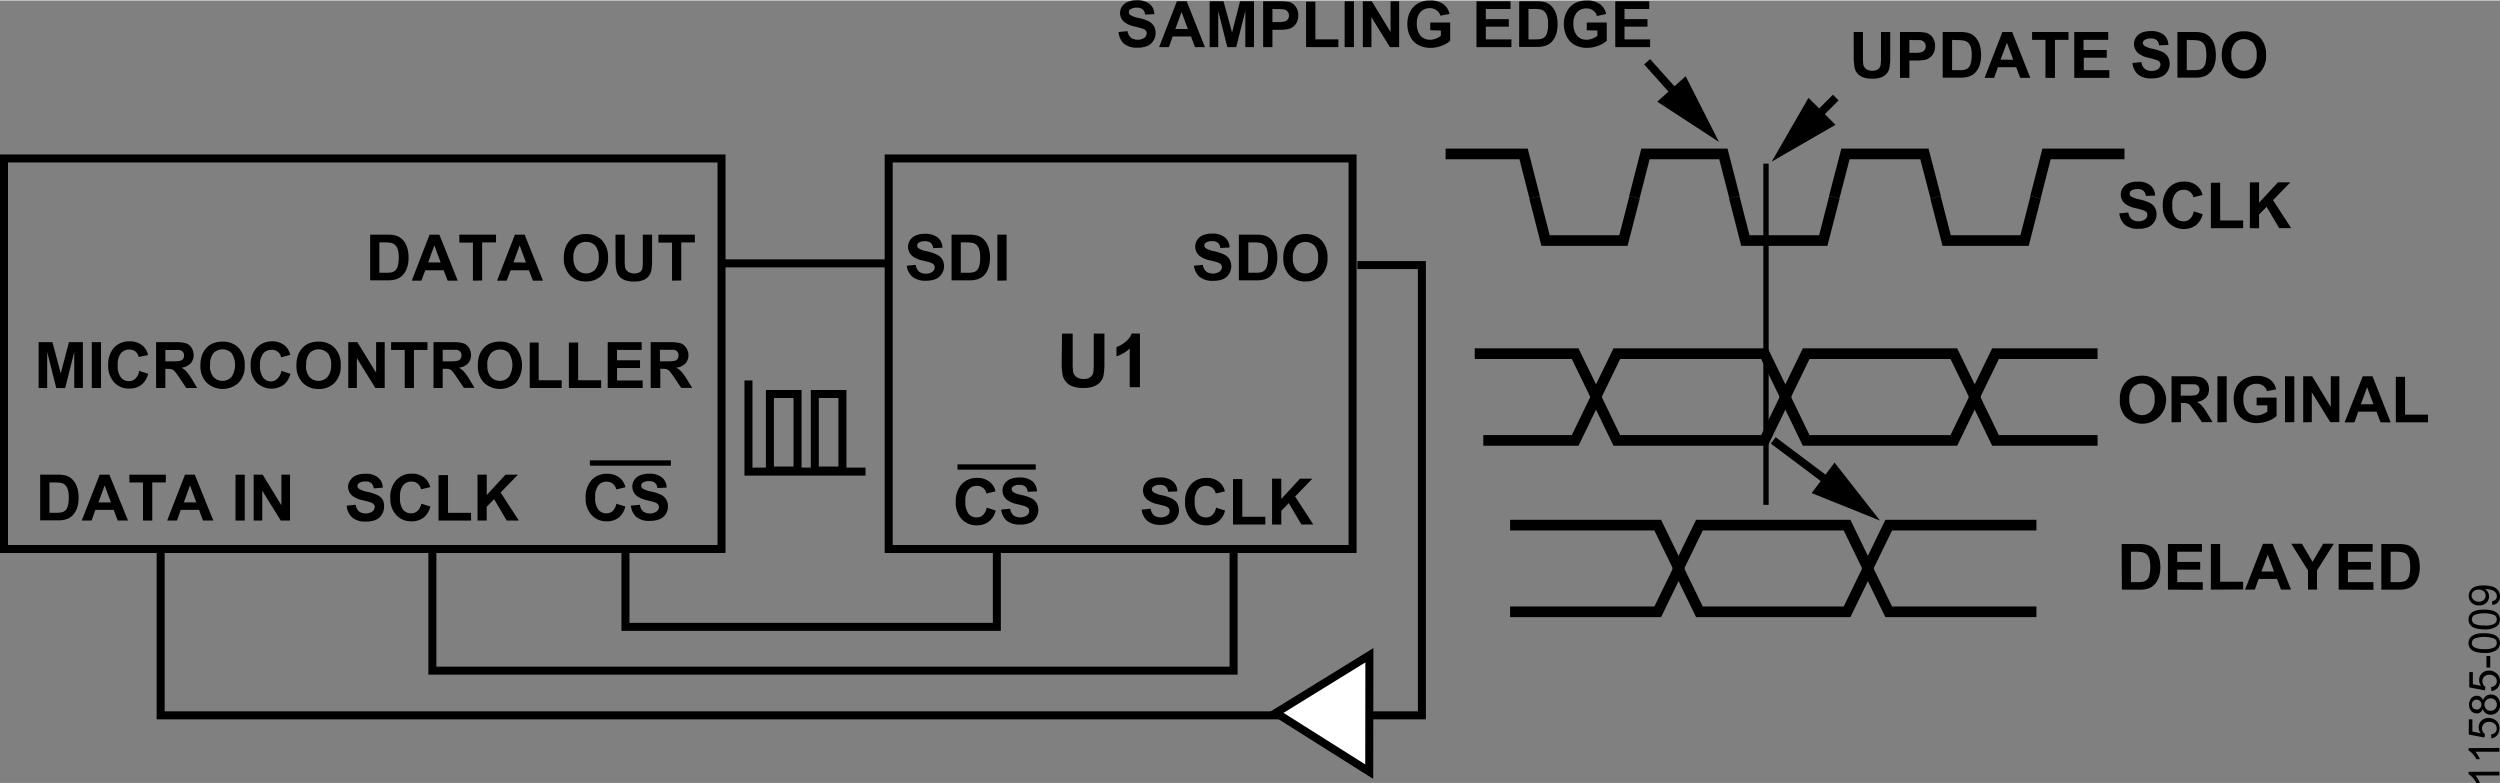 <svg id="b9687179-fa01-4b0c-ada5-c245bcee15d2" data-name="e1d04de1-b7db-4347-83ed-722cf504b54a" xmlns="http://www.w3.org/2000/svg" width="6.51in" height="2.04in" viewBox="0 0 468.73 146.7"><rect x="0" y="0" width="468.73" height="146.7" fill="#808080" stroke="none"/><title>11585-009</title><rect x="166.62" y="29.62" width="86.98" height="73.22" fill="none" stroke="#000" stroke-miterlimit="10" stroke-width="1.5"/><rect x="0.75" y="29.62" width="134.53" height="73.22" fill="none" stroke="#000" stroke-miterlimit="10" stroke-width="1.5"/><path d="M170,49.82l1.69-.16a2.06,2.06,0,0,0,.61,1.25,1.92,1.92,0,0,0,1.26.4,1.89,1.89,0,0,0,1.26-.36,1,1,0,0,0,.43-.83.82.82,0,0,0-.18-.52,1.51,1.51,0,0,0-.62-.37c-.21-.07-.67-.19-1.39-.37a4.88,4.88,0,0,1-2-.85,2.27,2.27,0,0,1-.42-3,2.4,2.4,0,0,1,1.07-.87,4.25,4.25,0,0,1,1.69-.3,3.67,3.67,0,0,1,2.44.71,2.49,2.49,0,0,1,.86,1.89l-1.74.08a1.47,1.47,0,0,0-.47-1,1.77,1.77,0,0,0-1.1-.29,1.92,1.92,0,0,0-1.19.31.64.64,0,0,0-.08.91l.08.09a4.55,4.55,0,0,0,1.59.58,8.05,8.05,0,0,1,1.87.62,2.34,2.34,0,0,1,1,.87,2.64,2.64,0,0,1-1.23,3.71,4.78,4.78,0,0,1-1.87.31,3.74,3.74,0,0,1-2.5-.75A3.29,3.29,0,0,1,170,49.82Z" transform="translate(0 -0.09)"/><path d="M178.41,44h3.17a5.94,5.94,0,0,1,1.63.16,3,3,0,0,1,1.3.79,3.81,3.81,0,0,1,.82,1.4,6.16,6.16,0,0,1,.28,2,5.12,5.12,0,0,1-.27,1.82,3.56,3.56,0,0,1-.92,1.52,3.11,3.11,0,0,1-1.21.69,5.69,5.69,0,0,1-1.54.18h-3.26Zm1.73,1.45v5.69h1.3a4.77,4.77,0,0,0,1-.08,1.51,1.51,0,0,0,.7-.36,1.71,1.71,0,0,0,.46-.83,5.19,5.19,0,0,0,.17-1.57,4.93,4.93,0,0,0-.17-1.53,2,2,0,0,0-.49-.83,1.61,1.61,0,0,0-.81-.41,7.47,7.47,0,0,0-1.42-.08Z" transform="translate(0 -0.09)"/><path d="M187,52.62V44h1.73v8.59Z" transform="translate(0 -0.09)"/><path d="M209.72,6l1.68-.16a2.12,2.12,0,0,0,.65,1.24,2.31,2.31,0,0,0,2.52,0,1.09,1.09,0,0,0,.43-.83.75.75,0,0,0-.18-.52,1.31,1.31,0,0,0-.63-.37c-.2-.07-.66-.2-1.39-.38a4.67,4.67,0,0,1-2-.85,2.19,2.19,0,0,1-.43-2.91,2.28,2.28,0,0,1,1.07-.87,4.08,4.08,0,0,1,1.69-.3,3.67,3.67,0,0,1,2.44.71,2.43,2.43,0,0,1,.85,1.89l-1.73.08a1.41,1.41,0,0,0-.48-1,1.71,1.71,0,0,0-1.1-.29,2,2,0,0,0-1.18.31.63.63,0,0,0-.28.53.68.68,0,0,0,.26.52,4.58,4.58,0,0,0,1.6.57,8.21,8.21,0,0,1,1.87.62,2.44,2.44,0,0,1,.95.88,2.48,2.48,0,0,1,.34,1.36,2.54,2.54,0,0,1-.41,1.39,2.41,2.41,0,0,1-1.16,1,4.79,4.79,0,0,1-1.87.32,3.74,3.74,0,0,1-2.5-.75A3.3,3.3,0,0,1,209.72,6Z" transform="translate(0 -0.09)"/><path d="M225.91,8.83h-1.86l-.75-2h-3.43l-.71,2h-1.84L220.66.24h1.84Zm-3.2-3.4-1.18-3.19-1.16,3.19Z" transform="translate(0 -0.09)"/><path d="M226.8,8.83V.24h2.6L231,6.1,232.5.24h2.61V8.83h-1.62V2.06l-1.71,6.77h-1.67l-1.7-6.77V8.83Z" transform="translate(0 -0.09)"/><path d="M236.83,8.83V.24h2.78a10.28,10.28,0,0,1,2.07.12,2.21,2.21,0,0,1,1.23.85,2.62,2.62,0,0,1,.5,1.67,2.67,2.67,0,0,1-.29,1.33,2.46,2.46,0,0,1-.72.85,2.51,2.51,0,0,1-.9.4,9.92,9.92,0,0,1-1.8.13h-1.13V8.83Zm1.74-7.14V4.13h1A4.53,4.53,0,0,0,240.94,4a1.12,1.12,0,0,0,.73-1.09,1.13,1.13,0,0,0-.27-.77,1.22,1.22,0,0,0-.7-.38,8.79,8.79,0,0,0-1.25-.06Z" transform="translate(0 -0.09)"/><path d="M244.88,8.83V.31h1.74V7.38h4.31V8.83Z" transform="translate(0 -0.09)"/><path d="M252.11,8.83V.24h1.74V8.83Z" transform="translate(0 -0.09)"/><path d="M255.52,8.83V.24h1.68L260.72,6V.24h1.61V8.83h-1.74l-3.46-5.61V8.83Z" transform="translate(0 -0.09)"/><path d="M268.16,5.67V4.22h3.74V7.64a4.58,4.58,0,0,1-1.58.93,5.71,5.71,0,0,1-2.09.4,4.69,4.69,0,0,1-2.35-.56,3.7,3.7,0,0,1-1.51-1.62,5.2,5.2,0,0,1-.5-2.29,4.91,4.91,0,0,1,.56-2.38A3.68,3.68,0,0,1,266.06.53,4.28,4.28,0,0,1,268.11.1a4,4,0,0,1,2.5.67,3,3,0,0,1,1.16,1.85l-1.71.32a1.81,1.81,0,0,0-.69-1,2,2,0,0,0-1.24-.41,2.36,2.36,0,0,0-1.81.72,3.12,3.12,0,0,0-.67,2.14,3.4,3.4,0,0,0,.68,2.3,2.32,2.32,0,0,0,1.78.76,3,3,0,0,0,1.1-.21,4.1,4.1,0,0,0,.94-.52v-1Z" transform="translate(0 -0.09)"/><path d="M276.83,8.83V.24h6.38V1.69h-4.63v1.9h4.31V5h-4.31V7.38h4.8V8.83Z" transform="translate(0 -0.09)"/><path d="M284.84.24H288a6.05,6.05,0,0,1,1.64.16,2.8,2.8,0,0,1,1.29.79,3.77,3.77,0,0,1,.82,1.39,6.45,6.45,0,0,1,.28,2,6,6,0,0,1-.26,1.83,3.84,3.84,0,0,1-.92,1.52,3.07,3.07,0,0,1-1.22.68,5,5,0,0,1-1.53.19h-3.27Zm1.74,1.45V7.38h1.29a5.31,5.31,0,0,0,1.05-.08,1.56,1.56,0,0,0,.7-.36,1.78,1.78,0,0,0,.45-.83,5.29,5.29,0,0,0,.18-1.58A4.87,4.87,0,0,0,290.07,3a1.89,1.89,0,0,0-.49-.83,1.66,1.66,0,0,0-.8-.41,7.52,7.52,0,0,0-1.42-.08Z" transform="translate(0 -0.09)"/><path d="M297.51,5.67V4.22h3.74V7.64a4.85,4.85,0,0,1-1.58.93,5.8,5.8,0,0,1-2.1.4,4.8,4.8,0,0,1-2.35-.56,3.62,3.62,0,0,1-1.5-1.62,5.22,5.22,0,0,1-.51-2.26,4.81,4.81,0,0,1,.57-2.38A3.72,3.72,0,0,1,295.42.53,4.32,4.32,0,0,1,297.48.1a4,4,0,0,1,2.5.67,3.07,3.07,0,0,1,1.16,1.85L299.41,3a1.74,1.74,0,0,0-.68-1,2,2,0,0,0-1.25-.42,2.36,2.36,0,0,0-1.81.72A3.07,3.07,0,0,0,295,4.39a3.4,3.4,0,0,0,.68,2.3,2.24,2.24,0,0,0,1.78.76,3,3,0,0,0,1.1-.21,4.79,4.79,0,0,0,.94-.52v-1Z" transform="translate(0 -0.09)"/><path d="M302.85,8.83V.24h6.37V1.69h-4.64v1.9h4.31V5h-4.31V7.38h4.8V8.83Z" transform="translate(0 -0.09)"/><path d="M397.36,40l1.69-.16a2,2,0,0,0,.61,1.24,1.92,1.92,0,0,0,1.26.4,2,2,0,0,0,1.26-.35,1,1,0,0,0,.43-.83.71.71,0,0,0-.18-.52,1.31,1.31,0,0,0-.63-.37c-.2-.07-.66-.2-1.38-.38a4.75,4.75,0,0,1-2-.85,2.23,2.23,0,0,1-.79-1.73,2.19,2.19,0,0,1,.37-1.22,2.38,2.38,0,0,1,1.07-.87,4.11,4.11,0,0,1,1.69-.3,3.55,3.55,0,0,1,2.44.71,2.48,2.48,0,0,1,.86,1.89l-1.74.08a1.41,1.41,0,0,0-.48-1,1.68,1.68,0,0,0-1.09-.29,2,2,0,0,0-1.19.31.65.65,0,0,0-.27.54.7.7,0,0,0,.25.52,4.87,4.87,0,0,0,1.6.57A8.05,8.05,0,0,1,403,38a2.35,2.35,0,0,1,1,.87,2.64,2.64,0,0,1-1.23,3.71,4.76,4.76,0,0,1-1.87.32,3.71,3.71,0,0,1-2.5-.76A3.3,3.3,0,0,1,397.36,40Z" transform="translate(0 -0.09)"/><path d="M411.31,39.63l1.68.53a3.83,3.83,0,0,1-1.29,2.09,4,4,0,0,1-5.09-.49,4.41,4.41,0,0,1-1.1-3.19,4.71,4.71,0,0,1,1.1-3.34,3.77,3.77,0,0,1,2.92-1.18,3.56,3.56,0,0,1,2.56.93,3.39,3.39,0,0,1,.88,1.58l-1.72.41a1.76,1.76,0,0,0-.64-1,1.74,1.74,0,0,0-1.17-.39,1.92,1.92,0,0,0-1.55.69,3.25,3.25,0,0,0-.6,2.22,3.56,3.56,0,0,0,.59,2.32,1.92,1.92,0,0,0,1.52.69,1.81,1.81,0,0,0,1.19-.44A2.68,2.68,0,0,0,411.31,39.63Z" transform="translate(0 -0.09)"/><path d="M414.52,42.78V34.26h1.74v7.08h4.31v1.44Z" transform="translate(0 -0.09)"/><path d="M421.83,42.78V34.19h1.73V38l3.54-3.82h2.33l-3.26,3.35,3.41,5.24h-2.25l-2.36-4-1.41,1.44v2.59Z" transform="translate(0 -0.09)"/><path d="M397.45,74.94a5.55,5.55,0,0,1,.39-2.21,4.47,4.47,0,0,1,.8-1.18,3.69,3.69,0,0,1,1.11-.77,4.89,4.89,0,0,1,1.85-.34,4,4,0,0,1,3,1.18,4.46,4.46,0,1,1-6.06,6.54A4.43,4.43,0,0,1,397.45,74.94Zm1.78-.06a3.27,3.27,0,0,0,.68,2.21,2.31,2.31,0,0,0,3.25.16c.06,0,.11-.11.16-.16a3.24,3.24,0,0,0,.66-2.24,3.2,3.2,0,0,0-.64-2.21,2.4,2.4,0,0,0-3.38-.07.23.23,0,0,1-.07.07,3.28,3.28,0,0,0-.66,2.24Z" transform="translate(0 -0.09)"/><path d="M407.15,79.18V70.54h3.65a6.17,6.17,0,0,1,2,.24,2.11,2.11,0,0,1,1,.82,2.5,2.5,0,0,1,.37,1.35,2.33,2.33,0,0,1-.57,1.61,2.81,2.81,0,0,1-1.7.79,4,4,0,0,1,.93.72,9.35,9.35,0,0,1,1,1.4l1,1.67h-2l-1.26-1.87a14.43,14.43,0,0,0-.91-1.26,1.52,1.52,0,0,0-.52-.36,2.64,2.64,0,0,0-.88-.09h-.35v3.58Zm1.73-5h1.28a7.45,7.45,0,0,0,1.56-.11,1.16,1.16,0,0,0,.49-.36,1.17,1.17,0,0,0,.18-.66,1,1,0,0,0-.89-1h-2.62Z" transform="translate(0 -0.09)"/><path d="M415.75,79.18V70.54h1.74v8.6Z" transform="translate(0 -0.09)"/><path d="M423.1,76V74.55h3.74V78a5,5,0,0,1-1.58.93,5.8,5.8,0,0,1-2.1.4,4.7,4.7,0,0,1-2.35-.57,3.54,3.54,0,0,1-1.5-1.61,5.21,5.21,0,0,1-.51-2.29,5,5,0,0,1,.56-2.4,3.88,3.88,0,0,1,1.74-1.56,4.59,4.59,0,0,1,2-.43,4.18,4.18,0,0,1,2.5.67A3.07,3.07,0,0,1,426.75,73l-1.72.33a1.78,1.78,0,0,0-.68-1,2,2,0,0,0-1.25-.37,2.4,2.4,0,0,0-1.81.72,3,3,0,0,0-.67,2.15,3.38,3.38,0,0,0,.68,2.29,2.28,2.28,0,0,0,1.78.77,3,3,0,0,0,1.09-.22,4.07,4.07,0,0,0,.94-.51V76Z" transform="translate(0 -0.09)"/><path d="M428.42,79.18V70.54h1.74v8.6Z" transform="translate(0 -0.09)"/><path d="M431.83,79.18V70.54h1.68L437,76.29V70.54h1.61v8.6H436.9l-3.46-5.59v5.6Z" transform="translate(0 -0.09)"/><path d="M448.23,79.18h-1.9l-.75-2h-3.43l-.71,2H439.6L443,70.54h1.83ZM445,75.79l-1.19-3.2-1.16,3.2Z" transform="translate(0 -0.09)"/><path d="M449.2,79.18V70.65h1.73v7.09h4.31v1.44Z" transform="translate(0 -0.09)"/><path d="M397.79,102H401a6,6,0,0,1,1.64.17,2.78,2.78,0,0,1,1.29.79,3.74,3.74,0,0,1,.83,1.39,6.49,6.49,0,0,1,.28,2,6,6,0,0,1-.26,1.83,3.76,3.76,0,0,1-.93,1.51,2.75,2.75,0,0,1-1.22.69,4.71,4.71,0,0,1-1.5.18h-3.3Zm1.74,1.45v5.69h1.29a4.18,4.18,0,0,0,1-.08,1.47,1.47,0,0,0,1.15-1.18,5.22,5.22,0,0,0,.18-1.58,5,5,0,0,0-.18-1.53,1.86,1.86,0,0,0-.49-.83,1.69,1.69,0,0,0-.8-.4,6.83,6.83,0,0,0-1.43-.09Z" transform="translate(0 -0.09)"/><path d="M406.47,110.55V102h6.37v1.45h-4.63v1.91h4.31v1.45h-4.31v2.33H413v1.45Z" transform="translate(0 -0.09)"/><path d="M414.52,110.55V102h1.74v7.07h4.31v1.45Z" transform="translate(0 -0.09)"/><path d="M429.55,110.55h-1.88l-.75-2h-3.44l-.71,2h-1.84l3.35-8.59h1.82Zm-3.19-3.4L425.18,104,424,107.15Z" transform="translate(0 -0.09)"/><path d="M432.73,110.55v-3.61l-3.15-5h2l2,3.4,2-3.4h2l-3.16,5v3.61Z" transform="translate(0 -0.09)"/><path d="M438.48,110.55V102h6.37v1.45h-4.64v1.91h4.31v1.45h-4.31v2.33H445v1.45Z" transform="translate(0 -0.09)"/><path d="M446.48,102h3.18a6.46,6.46,0,0,1,1.63.17,2.8,2.8,0,0,1,1.29.79,3.93,3.93,0,0,1,.83,1.39,6.81,6.81,0,0,1,.28,2,5.68,5.68,0,0,1-.27,1.83,3.74,3.74,0,0,1-.92,1.51,2.87,2.87,0,0,1-1.22.69,5,5,0,0,1-1.53.18h-3.27Zm1.74,1.45v5.69h1.29a4.14,4.14,0,0,0,1.05-.08,1.47,1.47,0,0,0,.7-.36,1.8,1.8,0,0,0,.46-.82,6.43,6.43,0,0,0,.17-1.58,6.09,6.09,0,0,0-.17-1.53,2.18,2.18,0,0,0-.49-.83,1.77,1.77,0,0,0-.81-.4,6.78,6.78,0,0,0-1.42-.09Z" transform="translate(0 -0.09)"/><path d="M347.55,6h1.74v4.65a11.56,11.56,0,0,0,.06,1.44,1.45,1.45,0,0,0,.53.85,1.88,1.88,0,0,0,1.15.32,1.68,1.68,0,0,0,1.11-.31,1.15,1.15,0,0,0,.45-.74,8.88,8.88,0,0,0,.08-1.46V6h1.73v4.52a10.71,10.71,0,0,1-.14,2.19,2.23,2.23,0,0,1-.52,1.08,2.52,2.52,0,0,1-1,.7,4.42,4.42,0,0,1-1.65.26,4.79,4.79,0,0,1-1.87-.29,2.67,2.67,0,0,1-1-.73,2.34,2.34,0,0,1-.49-1,10.63,10.63,0,0,1-.17-2.18Z" transform="translate(0 -0.09)"/><path d="M356.23,14.6V6H359a10.2,10.2,0,0,1,2.07.13,2.27,2.27,0,0,1,1.24.84,2.68,2.68,0,0,1,.5,1.67,2.94,2.94,0,0,1-.29,1.34,2.39,2.39,0,0,1-.74.84,2.34,2.34,0,0,1-.89.41,10.75,10.75,0,0,1-1.8.12H358V14.6ZM358,7.47V9.9h.95a4.47,4.47,0,0,0,1.37-.13,1.12,1.12,0,0,0,.54-.42,1.14,1.14,0,0,0,.19-.67,1,1,0,0,0-.27-.77,1.16,1.16,0,0,0-.67-.38,10.37,10.37,0,0,0-1.25,0Z" transform="translate(0 -0.09)"/><path d="M364.24,6h3.17a6,6,0,0,1,1.63.17,2.78,2.78,0,0,1,1.3.79,3.77,3.77,0,0,1,.82,1.39,6.45,6.45,0,0,1,.28,2,6,6,0,0,1-.26,1.83,4,4,0,0,1-.92,1.52,3.07,3.07,0,0,1-1.22.68,5,5,0,0,1-1.54.18h-3.26ZM366,7.47v5.68h1.3a4.14,4.14,0,0,0,1.05-.08,1.78,1.78,0,0,0,.7-.35,2,2,0,0,0,.45-.83,6,6,0,0,0,.18-1.58,5.26,5.26,0,0,0-.18-1.53A2.06,2.06,0,0,0,369,8a1.64,1.64,0,0,0-.8-.4,7.67,7.67,0,0,0-1.43-.08Z" transform="translate(0 -0.09)"/><path d="M380.66,14.6h-1.89l-.75-2h-3.43l-.71,2h-1.79L375.43,6h1.84Zm-3.2-3.4L376.28,8l-1.19,3.18Z" transform="translate(0 -0.09)"/><path d="M383.51,14.6V7.47H381V6h6.83V7.47h-2.54V14.6Z" transform="translate(0 -0.09)"/><path d="M388.91,14.6V6h6.37V7.47h-4.64v1.9H395v1.45h-4.31v2.33h4.8V14.6Z" transform="translate(0 -0.09)"/><path d="M399.81,11.81l1.68-.17a2,2,0,0,0,.62,1.25,1.87,1.87,0,0,0,1.26.4,2,2,0,0,0,1.27-.35,1.12,1.12,0,0,0,.43-.83.82.82,0,0,0-.18-.52,1.48,1.48,0,0,0-.64-.37c-.2-.07-.66-.2-1.39-.38a4.73,4.73,0,0,1-1.95-.85,2.28,2.28,0,0,1-.42-3,2.33,2.33,0,0,1,1.07-.87,4.46,4.46,0,0,1,1.69-.29,3.64,3.64,0,0,1,2.45.7,2.54,2.54,0,0,1,.85,1.9l-1.73.07a1.45,1.45,0,0,0-.49-1,1.71,1.71,0,0,0-1.1-.29,2.07,2.07,0,0,0-1.18.31.66.66,0,0,0-.28.54.71.71,0,0,0,.26.52,4.65,4.65,0,0,0,1.6.57,8.82,8.82,0,0,1,1.88.62,2.56,2.56,0,0,1,.95.87,2.73,2.73,0,0,1-.07,2.75,2.46,2.46,0,0,1-1.16,1,4.83,4.83,0,0,1-1.88.31,3.71,3.71,0,0,1-2.5-.75A3.31,3.31,0,0,1,399.81,11.81Z" transform="translate(0 -0.09)"/><path d="M408.25,6h3.17a6.06,6.06,0,0,1,1.64.17,2.8,2.8,0,0,1,1.29.79,3.77,3.77,0,0,1,.82,1.39,6.45,6.45,0,0,1,.28,2,5.67,5.67,0,0,1-.26,1.83,3.84,3.84,0,0,1-.92,1.52,3.07,3.07,0,0,1-1.22.68,5,5,0,0,1-1.53.18h-3.27ZM410,7.47v5.68h1.29a4.14,4.14,0,0,0,1.05-.08,1.71,1.71,0,0,0,.7-.35,1.89,1.89,0,0,0,.46-.83,6.48,6.48,0,0,0,.17-1.58,5.61,5.61,0,0,0-.17-1.53A2.08,2.08,0,0,0,413,8a1.56,1.56,0,0,0-.8-.4,7.52,7.52,0,0,0-1.42-.08Z" transform="translate(0 -0.09)"/><path d="M416.57,10.36a5.21,5.21,0,0,1,.4-2.2,3.79,3.79,0,0,1,.8-1.18,3,3,0,0,1,1.11-.77,4.53,4.53,0,0,1,1.85-.34,4.05,4.05,0,0,1,3,1.17,4.54,4.54,0,0,1,1.14,3.28,4.44,4.44,0,0,1-1.1,3.21,4,4,0,0,1-3,1.18,4,4,0,0,1-3-1.17A4.41,4.41,0,0,1,416.57,10.36Zm1.79-.06a3.21,3.21,0,0,0,.67,2.21,2.3,2.3,0,0,0,3.26.16,1.21,1.21,0,0,0,.16-.16,3.33,3.33,0,0,0,.66-2.24,3.29,3.29,0,0,0-.64-2.21,2.24,2.24,0,0,0-1.72-.72,2.19,2.19,0,0,0-1.73.73A3.2,3.2,0,0,0,418.36,10.3Z" transform="translate(0 -0.09)"/><path d="M223.85,49.82l1.68-.16a2.1,2.1,0,0,0,.62,1.25,2.27,2.27,0,0,0,2.52,0,1,1,0,0,0,.43-.83.77.77,0,0,0-.18-.52,1.49,1.49,0,0,0-.63-.37c-.2-.07-.66-.19-1.39-.37a4.73,4.73,0,0,1-2-.85,2.27,2.27,0,0,1-.42-3,2.33,2.33,0,0,1,1.07-.87,4.28,4.28,0,0,1,1.69-.3,3.58,3.58,0,0,1,2.43.71,2.44,2.44,0,0,1,.86,1.89l-1.73.1a1.44,1.44,0,0,0-.48-1,1.71,1.71,0,0,0-1.1-.29,2,2,0,0,0-1.18.31.65.65,0,0,0,0,1,4.6,4.6,0,0,0,1.6.58,8.05,8.05,0,0,1,1.87.62,2.41,2.41,0,0,1,1,.87,2.69,2.69,0,0,1-.07,2.75,2.41,2.41,0,0,1-1.16,1,4.75,4.75,0,0,1-1.87.31,3.76,3.76,0,0,1-2.5-.75A3.27,3.27,0,0,1,223.85,49.82Z" transform="translate(0 -0.09)"/><path d="M232.28,44h3.18a6.05,6.05,0,0,1,1.64.16,3,3,0,0,1,1.29.79,3.81,3.81,0,0,1,.82,1.4,6.45,6.45,0,0,1,.28,2,5.89,5.89,0,0,1-.26,1.82,3.77,3.77,0,0,1-.92,1.52,3.22,3.22,0,0,1-1.22.69,5,5,0,0,1-1.53.18h-3.28Zm1.77,1.45v5.69h1.3a5.31,5.31,0,0,0,1.05-.08,1.56,1.56,0,0,0,.7-.36,1.78,1.78,0,0,0,.45-.83,5.91,5.91,0,0,0,.18-1.57,5.62,5.62,0,0,0-.18-1.53,2,2,0,0,0-.49-.83,1.7,1.7,0,0,0-.8-.41,7.52,7.52,0,0,0-1.42-.08Z" transform="translate(0 -0.09)"/><path d="M240.61,48.38a5.23,5.23,0,0,1,.4-2.21,3.75,3.75,0,0,1,.8-1.17,3.2,3.2,0,0,1,1.11-.78,4.67,4.67,0,0,1,1.85-.34,4.06,4.06,0,0,1,3,1.18,4.58,4.58,0,0,1,1.13,3.28,4.5,4.5,0,0,1-1.13,3.25,4,4,0,0,1-3,1.18,4,4,0,0,1-3-1.17A4.46,4.46,0,0,1,240.61,48.38Zm1.79-.06a3.16,3.16,0,0,0,.66,2.22,2.35,2.35,0,0,0,3.31.11l.11-.11a3.38,3.38,0,0,0,.66-2.25,3.22,3.22,0,0,0-.65-2.2,2.41,2.41,0,0,0-3.4-.05l0,.05A3.2,3.2,0,0,0,242.4,48.32Z" transform="translate(0 -0.09)"/><path d="M199.12,62.54h2V68a10.4,10.4,0,0,0,.08,1.68,1.57,1.57,0,0,0,.62,1,2.1,2.1,0,0,0,1.33.37,2,2,0,0,0,1.3-.35,1.47,1.47,0,0,0,.53-.87,12,12,0,0,0,.09-1.7V62.54h2V67.8a13.55,13.55,0,0,1-.16,2.55,2.7,2.7,0,0,1-.61,1.26,2.91,2.91,0,0,1-1.18.81,4.89,4.89,0,0,1-1.93.31A5.34,5.34,0,0,1,201,72.4a2.86,2.86,0,0,1-1.17-.86,2.73,2.73,0,0,1-.57-1.11,12.08,12.08,0,0,1-.2-2.55Z" transform="translate(0 -0.09)"/><path d="M213.73,72.59h-1.92V65.35a6.55,6.55,0,0,1-2.48,1.45V65.06a5.23,5.23,0,0,0,1.64-.93,3.55,3.55,0,0,0,1.21-1.6h1.55Z" transform="translate(0 -0.09)"/><path d="M468.62,144.68v.71h-4.51a3.48,3.48,0,0,1,.48.66,7.29,7.29,0,0,1,.37.74h-.68a4.53,4.53,0,0,0-.68-1,2.69,2.69,0,0,0-.76-.62v-.46Z" transform="translate(0 -0.09)"/><path d="M468.62,140.23v.71h-4.51a4,4,0,0,1,.48.66,7.29,7.29,0,0,1,.37.74h-.68a4.53,4.53,0,0,0-.68-1,2.69,2.69,0,0,0-.76-.62v-.46Z" transform="translate(0 -0.09)"/><path d="M467.11,138.43l-.06-.74a1.31,1.31,0,0,0,.81-.38,1,1,0,0,0,.25-.75,1.12,1.12,0,0,0-.39-.86,1.41,1.41,0,0,0-1-.35,1.29,1.29,0,0,0-1,.34,1.26,1.26,0,0,0,0,1.78.9.9,0,0,0,.19.15l-.09.66-2.94-.56v-2.85h.67v2.29l1.54.31a1.89,1.89,0,0,1-.36-1.08,1.72,1.72,0,0,1,.52-1.27,1.81,1.81,0,0,1,1.34-.51,2.11,2.11,0,0,1,1.34.45,1.83,1.83,0,0,1,.7,1.5,1.87,1.87,0,0,1-.44,1.28A1.66,1.66,0,0,1,467.11,138.43Z" transform="translate(0 -0.09)"/><path d="M465.51,132.9a1.35,1.35,0,0,1-.45.65,1.22,1.22,0,0,1-.72.21,1.43,1.43,0,0,1-1-.45,1.9,1.9,0,0,1,0-2.4,1.39,1.39,0,0,1,1.06-.46,1.18,1.18,0,0,1,.7.21,1.28,1.28,0,0,1,.45.64,1.53,1.53,0,0,1,.56-.81,1.5,1.5,0,0,1,.91-.27,1.65,1.65,0,0,1,1.24.52,2.11,2.11,0,0,1,0,2.73A1.68,1.68,0,0,1,467,134a1.55,1.55,0,0,1-.93-.28A1.42,1.42,0,0,1,465.51,132.9Zm-1.19.14a1,1,0,0,0,.67-.26,1,1,0,0,0,0-1.35.91.91,0,0,0-1.28,0,.89.89,0,0,0-.26.67.92.92,0,0,0,.25.67A.85.85,0,0,0,464.32,133Zm2.65.23a1.3,1.3,0,0,0,.58-.14,1.11,1.11,0,0,0,.43-.43,1.22,1.22,0,0,0-.17-1.44,1.09,1.09,0,0,0-.82-.32,1.15,1.15,0,0,0-.84.33,1.17,1.17,0,0,0-.33.85,1.1,1.1,0,0,0,.33.82,1.09,1.09,0,0,0,.82.33Z" transform="translate(0 -0.09)"/><path d="M467.11,129.56l-.06-.73a1.44,1.44,0,0,0,.81-.39,1,1,0,0,0,.27-.72,1.12,1.12,0,0,0-.39-.86,1.41,1.41,0,0,0-1-.35,1.29,1.29,0,0,0-.95.34,1.18,1.18,0,0,0-.35.89,1.21,1.21,0,0,0,.16.61,1.17,1.17,0,0,0,.4.43l-.09.66-2.94-.56V126h.67v2.28l1.54.31a1.82,1.82,0,0,1-.36-1.08,1.72,1.72,0,0,1,.52-1.27,1.81,1.81,0,0,1,1.34-.51,2.11,2.11,0,0,1,1.34.45,1.82,1.82,0,0,1,.7,1.5,1.88,1.88,0,0,1-.44,1.28A1.69,1.69,0,0,1,467.11,129.56Z" transform="translate(0 -0.09)"/><path d="M466.9,125.16h-.71V123h.71Z" transform="translate(0 -0.09)"/><path d="M465.79,122.42a5.61,5.61,0,0,1-1.63-.21,2,2,0,0,1-1-.62,1.58,1.58,0,0,1-.33-1,1.75,1.75,0,0,1,.18-.81,1.56,1.56,0,0,1,.54-.57,2.66,2.66,0,0,1,.85-.36,5.11,5.11,0,0,1,1.35-.12,5,5,0,0,1,1.63.2,2.07,2.07,0,0,1,1,.62,1.61,1.61,0,0,1,.34,1,1.57,1.57,0,0,1-.6,1.3A3.74,3.74,0,0,1,465.79,122.42Zm0-.72a3.7,3.7,0,0,0,1.88-.33,1,1,0,0,0,.35-1.29,1,1,0,0,0-.35-.34,5.52,5.52,0,0,0-3.76,0,1,1,0,0,0-.46.82.89.89,0,0,0,.41.77A3.56,3.56,0,0,0,465.79,121.7Z" transform="translate(0 -0.09)"/><path d="M465.79,118a5.61,5.61,0,0,1-1.63-.21,2.12,2.12,0,0,1-1-.62,1.58,1.58,0,0,1-.33-1,1.63,1.63,0,0,1,.18-.81,1.66,1.66,0,0,1,.54-.58,2.88,2.88,0,0,1,.85-.35,6.12,6.12,0,0,1,1.35-.13,6,6,0,0,1,1.63.2,2.23,2.23,0,0,1,1,.62,1.66,1.66,0,0,1,.34,1,1.57,1.57,0,0,1-.6,1.3A3.74,3.74,0,0,1,465.79,118Zm0-.72a3.7,3.7,0,0,0,1.88-.33,1,1,0,0,0,.35-1.29,1.17,1.17,0,0,0-.35-.35,5.52,5.52,0,0,0-3.76,0,1,1,0,0,0-.46.83,1,1,0,0,0,.41.78A3.79,3.79,0,0,0,465.79,117.25Z" transform="translate(0 -0.09)"/><path d="M467.29,113.41l-.06-.68a1.15,1.15,0,0,0,.69-.33.88.88,0,0,0,.22-.62,1.16,1.16,0,0,0-.15-.57,1.39,1.39,0,0,0-.4-.4,2.74,2.74,0,0,0-.67-.26,4.12,4.12,0,0,0-.86-.1h-.14a1.66,1.66,0,0,1,.76,1.37,1.62,1.62,0,0,1-.52,1.2,1.85,1.85,0,0,1-1.36.49,1.9,1.9,0,0,1-1.4-.51,1.72,1.72,0,0,1-.53-1.29,1.8,1.8,0,0,1,.3-1,1.9,1.9,0,0,1,.86-.7,4.37,4.37,0,0,1,1.61-.24,5.77,5.77,0,0,1,1.75.23,2.17,2.17,0,0,1,1,.71,1.94,1.94,0,0,1,.34,1.11,1.54,1.54,0,0,1-1.43,1.61Zm-2.52-2.86a1.34,1.34,0,0,0-1,.32,1,1,0,0,0-.36.78,1,1,0,0,0,.38.81,1.41,1.41,0,0,0,1,.35,1.18,1.18,0,0,0,.89-.33,1.07,1.07,0,0,0,.35-.82,1,1,0,0,0-.35-.8A1.36,1.36,0,0,0,464.77,110.55Z" transform="translate(0 -0.09)"/><path d="M7.24,72.74V64.15H9.83L11.39,70l1.54-5.86h2.61v8.59H13.92V66l-1.7,6.76H10.55L8.85,66v6.76Z" transform="translate(0 -0.09)"/><path d="M17.21,72.74V64.15h1.73v8.59Z" transform="translate(0 -0.09)"/><path d="M26.1,69.54l1.68.54a3.86,3.86,0,0,1-1.29,2.09,3.61,3.61,0,0,1-2.28.68,3.63,3.63,0,0,1-2.81-1.17,4.47,4.47,0,0,1-1.11-3.2,4.76,4.76,0,0,1,1.11-3.33A3.84,3.84,0,0,1,24.32,64a3.61,3.61,0,0,1,2.56.93,3.46,3.46,0,0,1,.88,1.64L26,66.93a1.84,1.84,0,0,0-.64-1.06,1.88,1.88,0,0,0-1.14-.33,2,2,0,0,0-1.55.68,3.33,3.33,0,0,0-.6,2.22,3.53,3.53,0,0,0,.59,2.32,1.85,1.85,0,0,0,1.52.7A1.76,1.76,0,0,0,25.38,71,2.65,2.65,0,0,0,26.1,69.54Z" transform="translate(0 -0.09)"/><path d="M29.27,72.74V64.15h3.65a6.44,6.44,0,0,1,2,.23,2,2,0,0,1,1,.83,2.51,2.51,0,0,1,.38,1.33,2.28,2.28,0,0,1-.57,1.6,2.7,2.7,0,0,1-1.7.79,4.37,4.37,0,0,1,.93.72,11.49,11.49,0,0,1,1,1.4l1,1.69H34.92l-1.25-1.87a12.7,12.7,0,0,0-.92-1.26,1.35,1.35,0,0,0-.52-.36,3.22,3.22,0,0,0-.87-.09H31v3.58Zm1.74-5h1.28a6.31,6.31,0,0,0,1.56-.11,1,1,0,0,0,.49-.36,1.31,1.31,0,0,0,.17-.65,1,1,0,0,0-.88-1H31Z" transform="translate(0 -0.09)"/><path d="M37.58,68.54a5.53,5.53,0,0,1,.39-2.2,4.47,4.47,0,0,1,.8-1.18,3.25,3.25,0,0,1,1.12-.77,4.71,4.71,0,0,1,1.85-.34,4,4,0,0,1,3,1.17,4.54,4.54,0,0,1,1.14,3.28,4.39,4.39,0,0,1-1.13,3.25,4.42,4.42,0,0,1-6,0A4.39,4.39,0,0,1,37.58,68.54Zm1.79-.06A3.19,3.19,0,0,0,40,70.65a2.3,2.3,0,0,0,3.26.16,1.21,1.21,0,0,0,.16-.16,4.11,4.11,0,0,0,0-4.45,2.39,2.39,0,0,0-3.39,0l0,0a3.22,3.22,0,0,0-.63,2.24Z" transform="translate(0 -0.09)"/><path d="M52.76,69.54l1.69.54a3.8,3.8,0,0,1-1.29,2.09,4,4,0,0,1-5.1-.49A4.47,4.47,0,0,1,47,68.54a4.67,4.67,0,0,1,1.11-3.33A3.84,3.84,0,0,1,51,64a3.59,3.59,0,0,1,2.56.93,3.33,3.33,0,0,1,.85,1.6L52.71,67a1.71,1.71,0,0,0-1.82-1.41,2,2,0,0,0-1.54.68,3.39,3.39,0,0,0-.6,2.22,3.65,3.65,0,0,0,.59,2.32,1.87,1.87,0,0,0,1.52.7A1.72,1.72,0,0,0,52,71,2.52,2.52,0,0,0,52.76,69.54Z" transform="translate(0 -0.09)"/><path d="M55.58,68.54a5.53,5.53,0,0,1,.39-2.2,4.47,4.47,0,0,1,.8-1.18,3.45,3.45,0,0,1,1.12-.77,4.71,4.71,0,0,1,1.85-.34,4,4,0,0,1,3,1.17,4.46,4.46,0,0,1,1.14,3.28,4.39,4.39,0,0,1-1.13,3.25,4,4,0,0,1-3,1.18,4,4,0,0,1-3-1.17A4.48,4.48,0,0,1,55.58,68.54Zm1.79-.06A3.24,3.24,0,0,0,58,70.65a2.31,2.31,0,0,0,3.27.16l.15-.16a3.27,3.27,0,0,0,.66-2.24,3.15,3.15,0,0,0-.65-2.21,2.39,2.39,0,0,0-3.39,0l0,0a3.27,3.27,0,0,0-.63,2.24Z" transform="translate(0 -0.09)"/><path d="M65.3,72.74V64.15H67l3.52,5.74V64.15h1.61v8.59H70.37l-3.46-5.6v5.6Z" transform="translate(0 -0.09)"/><path d="M75.88,72.74V65.61H73.33V64.15h6.82v1.46H77.61v7.13Z" transform="translate(0 -0.09)"/><path d="M81.28,72.74V64.15h3.65a6.44,6.44,0,0,1,2,.23,2,2,0,0,1,1,.83,2.51,2.51,0,0,1,.38,1.33,2.28,2.28,0,0,1-.57,1.6,2.7,2.7,0,0,1-1.7.79,4.63,4.63,0,0,1,.93.72,10.5,10.5,0,0,1,1,1.4l1,1.67h-2l-1.26-1.87a13.87,13.87,0,0,0-.91-1.26,1.47,1.47,0,0,0-.52-.36,3.18,3.18,0,0,0-.87-.09H83v3.6Zm1.73-5H84.3a6.28,6.28,0,0,0,1.56-.11.91.91,0,0,0,.48-.36,1.07,1.07,0,0,0,.18-.65,1.05,1.05,0,0,0-.23-.7,1.17,1.17,0,0,0-.66-.34H83Z" transform="translate(0 -0.09)"/><path d="M89.59,68.54a5.53,5.53,0,0,1,.39-2.2,4.47,4.47,0,0,1,.8-1.18,3.31,3.31,0,0,1,1.11-.77,4.71,4.71,0,0,1,1.85-.34,4,4,0,0,1,3,1.17,5.25,5.25,0,0,1,0,6.53,4.42,4.42,0,0,1-6,0A4.42,4.42,0,0,1,89.59,68.54Zm1.79-.06A3.19,3.19,0,0,0,92,70.65a2.3,2.3,0,0,0,3.25.17l.16-.17a4.08,4.08,0,0,0,0-4.45,2.16,2.16,0,0,0-1.67-.66,2.27,2.27,0,0,0-1.73.73,3.28,3.28,0,0,0-.65,2.17Z" transform="translate(0 -0.09)"/><path d="M99.32,72.74V64.22H101v7.07h4.31v1.45Z" transform="translate(0 -0.09)"/><path d="M106.66,72.74V64.22h1.74v7.07h4.31v1.45Z" transform="translate(0 -0.09)"/><path d="M113.94,72.74V64.15h6.37v1.46h-4.63v1.93H120V69h-4.31v2.33h4.8v1.42Z" transform="translate(0 -0.09)"/><path d="M122,72.74V64.15h3.65a6.44,6.44,0,0,1,2,.23,2,2,0,0,1,1,.83,2.47,2.47,0,0,1,.43,1.33,2.28,2.28,0,0,1-.57,1.6,2.7,2.7,0,0,1-1.7.79,4.37,4.37,0,0,1,.93.72,10.5,10.5,0,0,1,1,1.4l1.05,1.67h-2.08l-1.25-1.87a12.7,12.7,0,0,0-.92-1.26,1.35,1.35,0,0,0-.52-.36,3.18,3.18,0,0,0-.87-.09h-.35v3.6Zm1.74-5H125a6.28,6.28,0,0,0,1.56-.11.93.93,0,0,0,.49-.36,1.13,1.13,0,0,0,.17-.65,1,1,0,0,0-.23-.7,1.09,1.09,0,0,0-.65-.34h-2.62Z" transform="translate(0 -0.09)"/><path d="M185,95.18l1.68.54a3.72,3.72,0,0,1-1.29,2.08,3.64,3.64,0,0,1-2.28.69,3.7,3.7,0,0,1-2.81-1.17,4.46,4.46,0,0,1-1.1-3.2,4.69,4.69,0,0,1,1.1-3.33,3.83,3.83,0,0,1,2.92-1.19,3.54,3.54,0,0,1,2.56.94,3.13,3.13,0,0,1,.87,1.58l-1.71.41a1.76,1.76,0,0,0-1.81-1.44,2,2,0,0,0-1.55.68A3.37,3.37,0,0,0,181,94a3.65,3.65,0,0,0,.59,2.32,1.91,1.91,0,0,0,1.52.69,1.68,1.68,0,0,0,1.19-.44A2.53,2.53,0,0,0,185,95.18Z" transform="translate(0 -0.09)"/><path d="M187.71,95.55l1.68-.17a2.13,2.13,0,0,0,.62,1.25,2.28,2.28,0,0,0,2.53,0,1,1,0,0,0,.43-.83.78.78,0,0,0-.18-.51,1.53,1.53,0,0,0-.63-.38c-.2-.07-.67-.19-1.39-.37a4.93,4.93,0,0,1-2-.85,2.27,2.27,0,0,1-.42-3,2.45,2.45,0,0,1,1.07-.87,4.28,4.28,0,0,1,1.69-.3,3.7,3.7,0,0,1,2.45.71,2.58,2.58,0,0,1,.86,1.9l-1.74.07a1.45,1.45,0,0,0-.48-1,1.75,1.75,0,0,0-1.11-.29,2.07,2.07,0,0,0-1.18.31.66.66,0,0,0,0,1,4.67,4.67,0,0,0,1.6.58,8.29,8.29,0,0,1,1.88.62,2.56,2.56,0,0,1,.95.87,2.73,2.73,0,0,1-.07,2.75,2.46,2.46,0,0,1-1.16,1,4.83,4.83,0,0,1-1.88.31,3.76,3.76,0,0,1-2.5-.75A3.28,3.28,0,0,1,187.71,95.55Z" transform="translate(0 -0.09)"/><path d="M214.05,95.55l1.69-.17a2,2,0,0,0,.62,1.25,2.27,2.27,0,0,0,2.52,0,1,1,0,0,0,.42-.83.73.73,0,0,0-.17-.51,1.41,1.41,0,0,0-.63-.38c-.2-.07-.66-.19-1.39-.37a4.67,4.67,0,0,1-2-.85,2.27,2.27,0,0,1-.42-3,2.28,2.28,0,0,1,1.07-.87,4.25,4.25,0,0,1,1.69-.3,3.59,3.59,0,0,1,2.43.71,2.48,2.48,0,0,1,.86,1.9l-1.73.07a1.44,1.44,0,0,0-.48-1,1.71,1.71,0,0,0-1.1-.29,2,2,0,0,0-1.18.31.63.63,0,0,0-.28.53.66.66,0,0,0,.26.52,4.6,4.6,0,0,0,1.6.58,8.05,8.05,0,0,1,1.87.62,2.35,2.35,0,0,1,1,.87,2.63,2.63,0,0,1,.34,1.37,2.51,2.51,0,0,1-.41,1.38,2.41,2.41,0,0,1-1.16,1,4.78,4.78,0,0,1-1.87.31,3.69,3.69,0,0,1-2.5-.75A3.33,3.33,0,0,1,214.05,95.55Z" transform="translate(0 -0.09)"/><path d="M228,95.18l1.69.54a3.72,3.72,0,0,1-1.29,2.08,3.64,3.64,0,0,1-2.28.69,3.72,3.72,0,0,1-2.82-1.17,4.51,4.51,0,0,1-1.1-3.2,4.7,4.7,0,0,1,1.11-3.33,3.82,3.82,0,0,1,2.91-1.19,3.54,3.54,0,0,1,2.56.94,3.23,3.23,0,0,1,.88,1.58l-1.71.41a1.77,1.77,0,0,0-1.81-1.44,2,2,0,0,0-1.55.68A3.37,3.37,0,0,0,224,94a3.65,3.65,0,0,0,.59,2.32,1.9,1.9,0,0,0,1.52.69,1.69,1.69,0,0,0,1.19-.45A2.43,2.43,0,0,0,228,95.18Z" transform="translate(0 -0.09)"/><path d="M231.18,98.34V89.82h1.74v7.07h4.32v1.45Z" transform="translate(0 -0.09)"/><path d="M238.5,98.34V89.75h1.73v3.8l3.51-3.81h2.32l-3.24,3.35,3.41,5.24H244l-2.36-4-1.41,1.43v2.6Z" transform="translate(0 -0.09)"/><path d="M65,94.8l1.69-.16a2,2,0,0,0,.62,1.25,2.27,2.27,0,0,0,2.52,0,1.08,1.08,0,0,0,.42-.83.87.87,0,0,0-.17-.52,1.62,1.62,0,0,0-.63-.37c-.2-.07-.66-.19-1.39-.37a4.62,4.62,0,0,1-2-.85,2.22,2.22,0,0,1-.8-1.73A2.15,2.15,0,0,1,65.71,90a2.24,2.24,0,0,1,1.07-.87,4.22,4.22,0,0,1,1.69-.3,3.59,3.59,0,0,1,2.43.71,2.48,2.48,0,0,1,.86,1.89l-1.69.13a1.5,1.5,0,0,0-.48-1,1.73,1.73,0,0,0-1.1-.29,2,2,0,0,0-1.18.31.6.6,0,0,0-.28.53.64.64,0,0,0,.26.52,4.41,4.41,0,0,0,1.59.58,9.17,9.17,0,0,1,1.88.61,2.57,2.57,0,0,1,1,.88A2.76,2.76,0,0,1,72,95.1a2.59,2.59,0,0,1-.41,1.38,2.5,2.5,0,0,1-1.16,1,4.81,4.81,0,0,1-1.87.31,3.67,3.67,0,0,1-2.5-.75A3.22,3.22,0,0,1,65,94.8Z" transform="translate(0 -0.09)"/><path d="M79,94.44l1.69.53a3.8,3.8,0,0,1-1.29,2.09,3.59,3.59,0,0,1-2.28.68,3.71,3.71,0,0,1-2.84-1.19,4.46,4.46,0,0,1-1.1-3.2A4.65,4.65,0,0,1,74.31,90a3.79,3.79,0,0,1,2.91-1.19,3.56,3.56,0,0,1,2.56.93,3.39,3.39,0,0,1,.88,1.59l-1.72.41a1.79,1.79,0,0,0-.63-1.06,1.75,1.75,0,0,0-1.18-.39,2,2,0,0,0-1.55.69A3.39,3.39,0,0,0,75,93.25a3.59,3.59,0,0,0,.56,2.3,1.89,1.89,0,0,0,1.52.69,1.69,1.69,0,0,0,1.19-.44A2.56,2.56,0,0,0,79,94.44Z" transform="translate(0 -0.09)"/><path d="M82.22,97.6V89.08H84v7.07h4.32V97.6Z" transform="translate(0 -0.09)"/><path d="M89.53,97.6V89h1.73v3.81L94.77,89H97.1l-3.24,3.34,3.41,5.25H95l-2.36-4L91.25,95v2.6Z" transform="translate(0 -0.09)"/><path d="M7.53,89H10.7a6,6,0,0,1,1.64.16,2.83,2.83,0,0,1,1.29.79,3.77,3.77,0,0,1,.82,1.39,6.16,6.16,0,0,1,.28,2,5.41,5.41,0,0,1-.26,1.83,3.84,3.84,0,0,1-.92,1.52,3.15,3.15,0,0,1-1.22.69,4.94,4.94,0,0,1-1.53.18H7.53Zm1.74,1.45v5.69h1.29a4.77,4.77,0,0,0,1-.08,1.56,1.56,0,0,0,.7-.36,1.7,1.7,0,0,0,.45-.83,5.19,5.19,0,0,0,.18-1.57,4.94,4.94,0,0,0-.18-1.53,1.8,1.8,0,0,0-.49-.83,1.62,1.62,0,0,0-.8-.41A8.4,8.4,0,0,0,10,90.46Z" transform="translate(0 -0.09)"/><path d="M24,97.6H22.07l-.75-2H17.88l-.71,2H15.33L18.68,89h1.83Zm-3.2-3.4L19.62,91,18.46,94.2Z" transform="translate(0 -0.09)"/><path d="M26.81,97.6V90.46H24.26V89h6.83v1.45H28.55V97.6Z" transform="translate(0 -0.09)"/><path d="M40,97.6H38.07l-.75-2H33.89l-.71,2H31.34L34.68,89h1.84Zm-3.2-3.4L35.63,91,34.47,94.2Z" transform="translate(0 -0.09)"/><path d="M44.16,97.6V89h1.73V97.6Z" transform="translate(0 -0.09)"/><path d="M47.56,97.6V89h1.69l3.51,5.73V89h1.62V97.6H52.64L49.17,92v5.6Z" transform="translate(0 -0.09)"/><path d="M69.4,44h3.17a6,6,0,0,1,1.63.16,3.07,3.07,0,0,1,1.3.79,3.81,3.81,0,0,1,.82,1.4,6.45,6.45,0,0,1,.28,2,5.62,5.62,0,0,1-.27,1.82,3.77,3.77,0,0,1-.92,1.52,3.18,3.18,0,0,1-1.21.69,5.69,5.69,0,0,1-1.54.18H69.4Zm1.73,1.45v5.69h1.3a4.82,4.82,0,0,0,1-.08,1.56,1.56,0,0,0,.7-.36,1.87,1.87,0,0,0,.45-.83,5.91,5.91,0,0,0,.18-1.57,4.94,4.94,0,0,0-.18-1.53,2.06,2.06,0,0,0-.49-.83,1.69,1.69,0,0,0-.81-.41,7.52,7.52,0,0,0-1.42-.08Z" transform="translate(0 -0.09)"/><path d="M85.82,52.62H83.93l-.75-1.95H79.74L79,52.62H77.2L80.54,44h1.84Zm-3.2-3.4L81.44,46l-1.16,3.19Z" transform="translate(0 -0.09)"/><path d="M88.67,52.62V45.48H86.12V44H93v1.45H90.4v7.14Z" transform="translate(0 -0.09)"/><path d="M101.81,52.62H99.92l-.75-1.95H95.74L95,52.62H93.19L96.54,44h1.83Zm-3.19-3.4L97.43,46l-1.16,3.19Z" transform="translate(0 -0.09)"/><path d="M105.71,48.38a5.55,5.55,0,0,1,.4-2.21,4,4,0,0,1,.81-1.17,3.11,3.11,0,0,1,1.11-.78,4.64,4.64,0,0,1,1.85-.34,4.06,4.06,0,0,1,3,1.18A4.59,4.59,0,0,1,114,48.34a4.47,4.47,0,0,1-1.14,3.25,4,4,0,0,1-3,1.18,4,4,0,0,1-3-1.17A4.48,4.48,0,0,1,105.71,48.38Zm1.8-.06a3.21,3.21,0,0,0,.67,2.21,2.34,2.34,0,0,0,3.3.11l.12-.11a3.38,3.38,0,0,0,.66-2.25,3.26,3.26,0,0,0-.64-2.2,2.2,2.2,0,0,0-1.72-.72,2.17,2.17,0,0,0-1.73.73A3.19,3.19,0,0,0,107.51,48.32Z" transform="translate(0 -0.09)"/><path d="M115.4,44h1.73v4.65a7.72,7.72,0,0,0,.07,1.44,1.31,1.31,0,0,0,.53.84A2.23,2.23,0,0,0,120,51a1.18,1.18,0,0,0,.45-.74,10.13,10.13,0,0,0,.07-1.46V44h1.74v4.51a12.34,12.34,0,0,1-.14,2.19,2.41,2.41,0,0,1-1.53,1.81,4.29,4.29,0,0,1-1.66.27,4.69,4.69,0,0,1-1.86-.29,2.62,2.62,0,0,1-1-.74,2.33,2.33,0,0,1-.48-1,9.39,9.39,0,0,1-.17-2.18Z" transform="translate(0 -0.09)"/><path d="M126,52.62V45.48h-2.55V44h6.83v1.45h-2.55v7.14Z" transform="translate(0 -0.09)"/><line x1="179.52" y1="87.47" x2="194.19" y2="87.47" fill="none" stroke="#000" stroke-width="1"/><path d="M115.56,94.44l1.68.53A3.8,3.8,0,0,1,116,97.06a3.59,3.59,0,0,1-2.28.68,3.68,3.68,0,0,1-2.81-1.19,4.42,4.42,0,0,1-1.1-3.2,4.7,4.7,0,0,1,1.1-3.33,3.78,3.78,0,0,1,2.92-1.19,3.56,3.56,0,0,1,2.56.93,3.47,3.47,0,0,1,.88,1.59l-1.72.41a1.8,1.8,0,0,0-1.81-1.45,1.92,1.92,0,0,0-1.55.69,3.32,3.32,0,0,0-.6,2.22,3.57,3.57,0,0,0,.59,2.33,1.89,1.89,0,0,0,1.52.69,1.69,1.69,0,0,0,1.19-.44A2.61,2.61,0,0,0,115.56,94.44Z" transform="translate(0 -0.09)"/><path d="M118.29,94.8l1.69-.16a2.06,2.06,0,0,0,.61,1.25,2.27,2.27,0,0,0,2.52,0,1,1,0,0,0,.43-.83.82.82,0,0,0-.18-.52,1.58,1.58,0,0,0-.62-.37c-.21-.07-.67-.19-1.39-.37a4.88,4.88,0,0,1-2-.85,2.23,2.23,0,0,1-.79-1.73,2.14,2.14,0,0,1,.37-1.23,2.34,2.34,0,0,1,1.07-.87,4.25,4.25,0,0,1,1.69-.3,3.67,3.67,0,0,1,2.44.71,2.53,2.53,0,0,1,.86,1.89l-1.74.08a1.39,1.39,0,0,0-.48-1,1.7,1.7,0,0,0-1.09-.29,1.92,1.92,0,0,0-1.19.31.6.6,0,0,0-.27.53.67.67,0,0,0,.25.52,4.52,4.52,0,0,0,1.6.58,8.89,8.89,0,0,1,1.87.61,2.35,2.35,0,0,1,1.29,2.25,2.53,2.53,0,0,1-1.57,2.34,4.78,4.78,0,0,1-1.87.31,3.73,3.73,0,0,1-2.5-.75A3.29,3.29,0,0,1,118.29,94.8Z" transform="translate(0 -0.09)"/><line x1="110.6" y1="86.72" x2="125.79" y2="86.72" fill="none" stroke="#000" stroke-width="1"/><line x1="135.44" y1="49.29" x2="166.79" y2="49.29" fill="none" stroke="#000" stroke-miterlimit="10" stroke-width="1.5"/><polyline points="30.12 103.58 30.12 134.03 266.59 134.03 266.59 49.61 254.5 49.61" fill="none" stroke="#000" stroke-miterlimit="10" stroke-width="1.5"/><polyline points="117.27 103 117.27 117.44 186.9 117.44 186.9 102.83" fill="none" stroke="#000" stroke-miterlimit="10" stroke-width="1.5"/><polyline points="81.07 103.55 81.07 125.65 231.29 125.65 231.29 103.58" fill="none" stroke="#000" stroke-miterlimit="10" stroke-width="1.5"/><g id="bf43f243-0323-4f94-8f03-1aef0762df69" data-name="bf1a9e66-c550-420f-bc51-02ff94a72ce5"><polygon points="256.75 122.76 256.72 144.59 239.23 133.56 256.75 122.76 256.75 122.76" fill="#fff" stroke="#000" stroke-width="1.5" fill-rule="evenodd"/></g><polyline points="140.33 71.24 140.33 88.33 162.28 88.33" fill="none" stroke="#000" stroke-miterlimit="10" stroke-width="1.5"/><rect x="144.35" y="73.78" width="5.18" height="14.35" fill="none" stroke="#000" stroke-miterlimit="10" stroke-width="1.5"/><rect x="152.77" y="73.78" width="5.18" height="14.35" fill="none" stroke="#000" stroke-miterlimit="10" stroke-width="1.5"/><polygon points="303.14 82.48 299.2 74.34 303.14 66.22 330.83 66.22 334.78 74.34 330.83 82.48 303.14 82.48" fill="none" stroke="#000" stroke-miterlimit="10" stroke-width="2"/><polygon points="338.64 82.48 334.7 74.34 338.64 66.22 366.33 66.22 370.28 74.34 366.33 82.48 338.64 82.48" fill="none" stroke="#000" stroke-miterlimit="10" stroke-width="2"/><polyline points="393.28 82.48 374.14 82.48 370.2 74.34 374.14 66.22 393.28 66.22" fill="none" stroke="#000" stroke-miterlimit="10" stroke-width="2"/><polyline points="276.5 66.22 295.33 66.22 299.28 74.34 295.33 82.48 278.11 82.48" fill="none" stroke="#000" stroke-miterlimit="10" stroke-width="2"/><polyline points="306.47 36.9 304.38 45.01 289.78 45.01 287.7 36.9" fill="none" stroke="#000" stroke-miterlimit="10" stroke-width="2"/><polyline points="306.43 36.9 308.51 28.77 323.12 28.77 325.21 36.9" fill="none" stroke="#000" stroke-miterlimit="10" stroke-width="2"/><polyline points="343.93 36.9 341.85 45.01 327.24 45.01 325.16 36.9" fill="none" stroke="#000" stroke-miterlimit="10" stroke-width="2"/><polyline points="271.04 28.77 285.66 28.77 287.74 36.9" fill="none" stroke="#000" stroke-miterlimit="10" stroke-width="2"/><polyline points="381.67 36.9 379.59 45.01 364.98 45.01 362.89 36.9" fill="none" stroke="#000" stroke-miterlimit="10" stroke-width="2"/><polyline points="381.63 36.9 383.71 28.77 398.32 28.77" fill="none" stroke="#000" stroke-miterlimit="10" stroke-width="2"/><polyline points="343.9 36.9 346.01 28.77 360.81 28.77 362.93 36.9" fill="none" stroke="#000" stroke-miterlimit="10" stroke-width="2"/><polyline points="283.13 98.37 310.81 98.37 314.76 106.49 310.81 114.62 283.13 114.62" fill="none" stroke="#000" stroke-miterlimit="10" stroke-width="2"/><polygon points="318.63 114.62 314.67 106.49 318.63 98.37 346.31 98.37 350.25 106.49 346.31 114.62 318.63 114.62" fill="none" stroke="#000" stroke-miterlimit="10" stroke-width="2"/><polyline points="381.81 114.62 354.12 114.62 350.17 106.49 354.12 98.37 381.81 98.37" fill="none" stroke="#000" stroke-miterlimit="10" stroke-width="2"/><line x1="331.11" y1="30.59" x2="331.11" y2="94.57" fill="none" stroke="#000" stroke-miterlimit="10" stroke-width="1"/><line x1="339.89" y1="22.5" x2="344.19" y2="18.2" fill="none" stroke="#000" stroke-miterlimit="10" stroke-width="1.5"/><polygon points="344.14 23.31 332.18 30.21 339.08 18.25 344.14 23.31"/><line x1="315.01" y1="18.4" x2="308.82" y2="11.49" fill="none" stroke="#000" stroke-miterlimit="10" stroke-width="1.5"/><polygon points="316.05 14.2 322.29 26.52 310.72 18.97 316.05 14.2"/><line x1="332.47" y1="82.48" x2="343.77" y2="90.96" fill="none" stroke="#000" stroke-miterlimit="10" stroke-width="1.5"/><polygon points="339.67 92.36 352.48 97.51 343.96 86.64 339.67 92.36"/></svg>